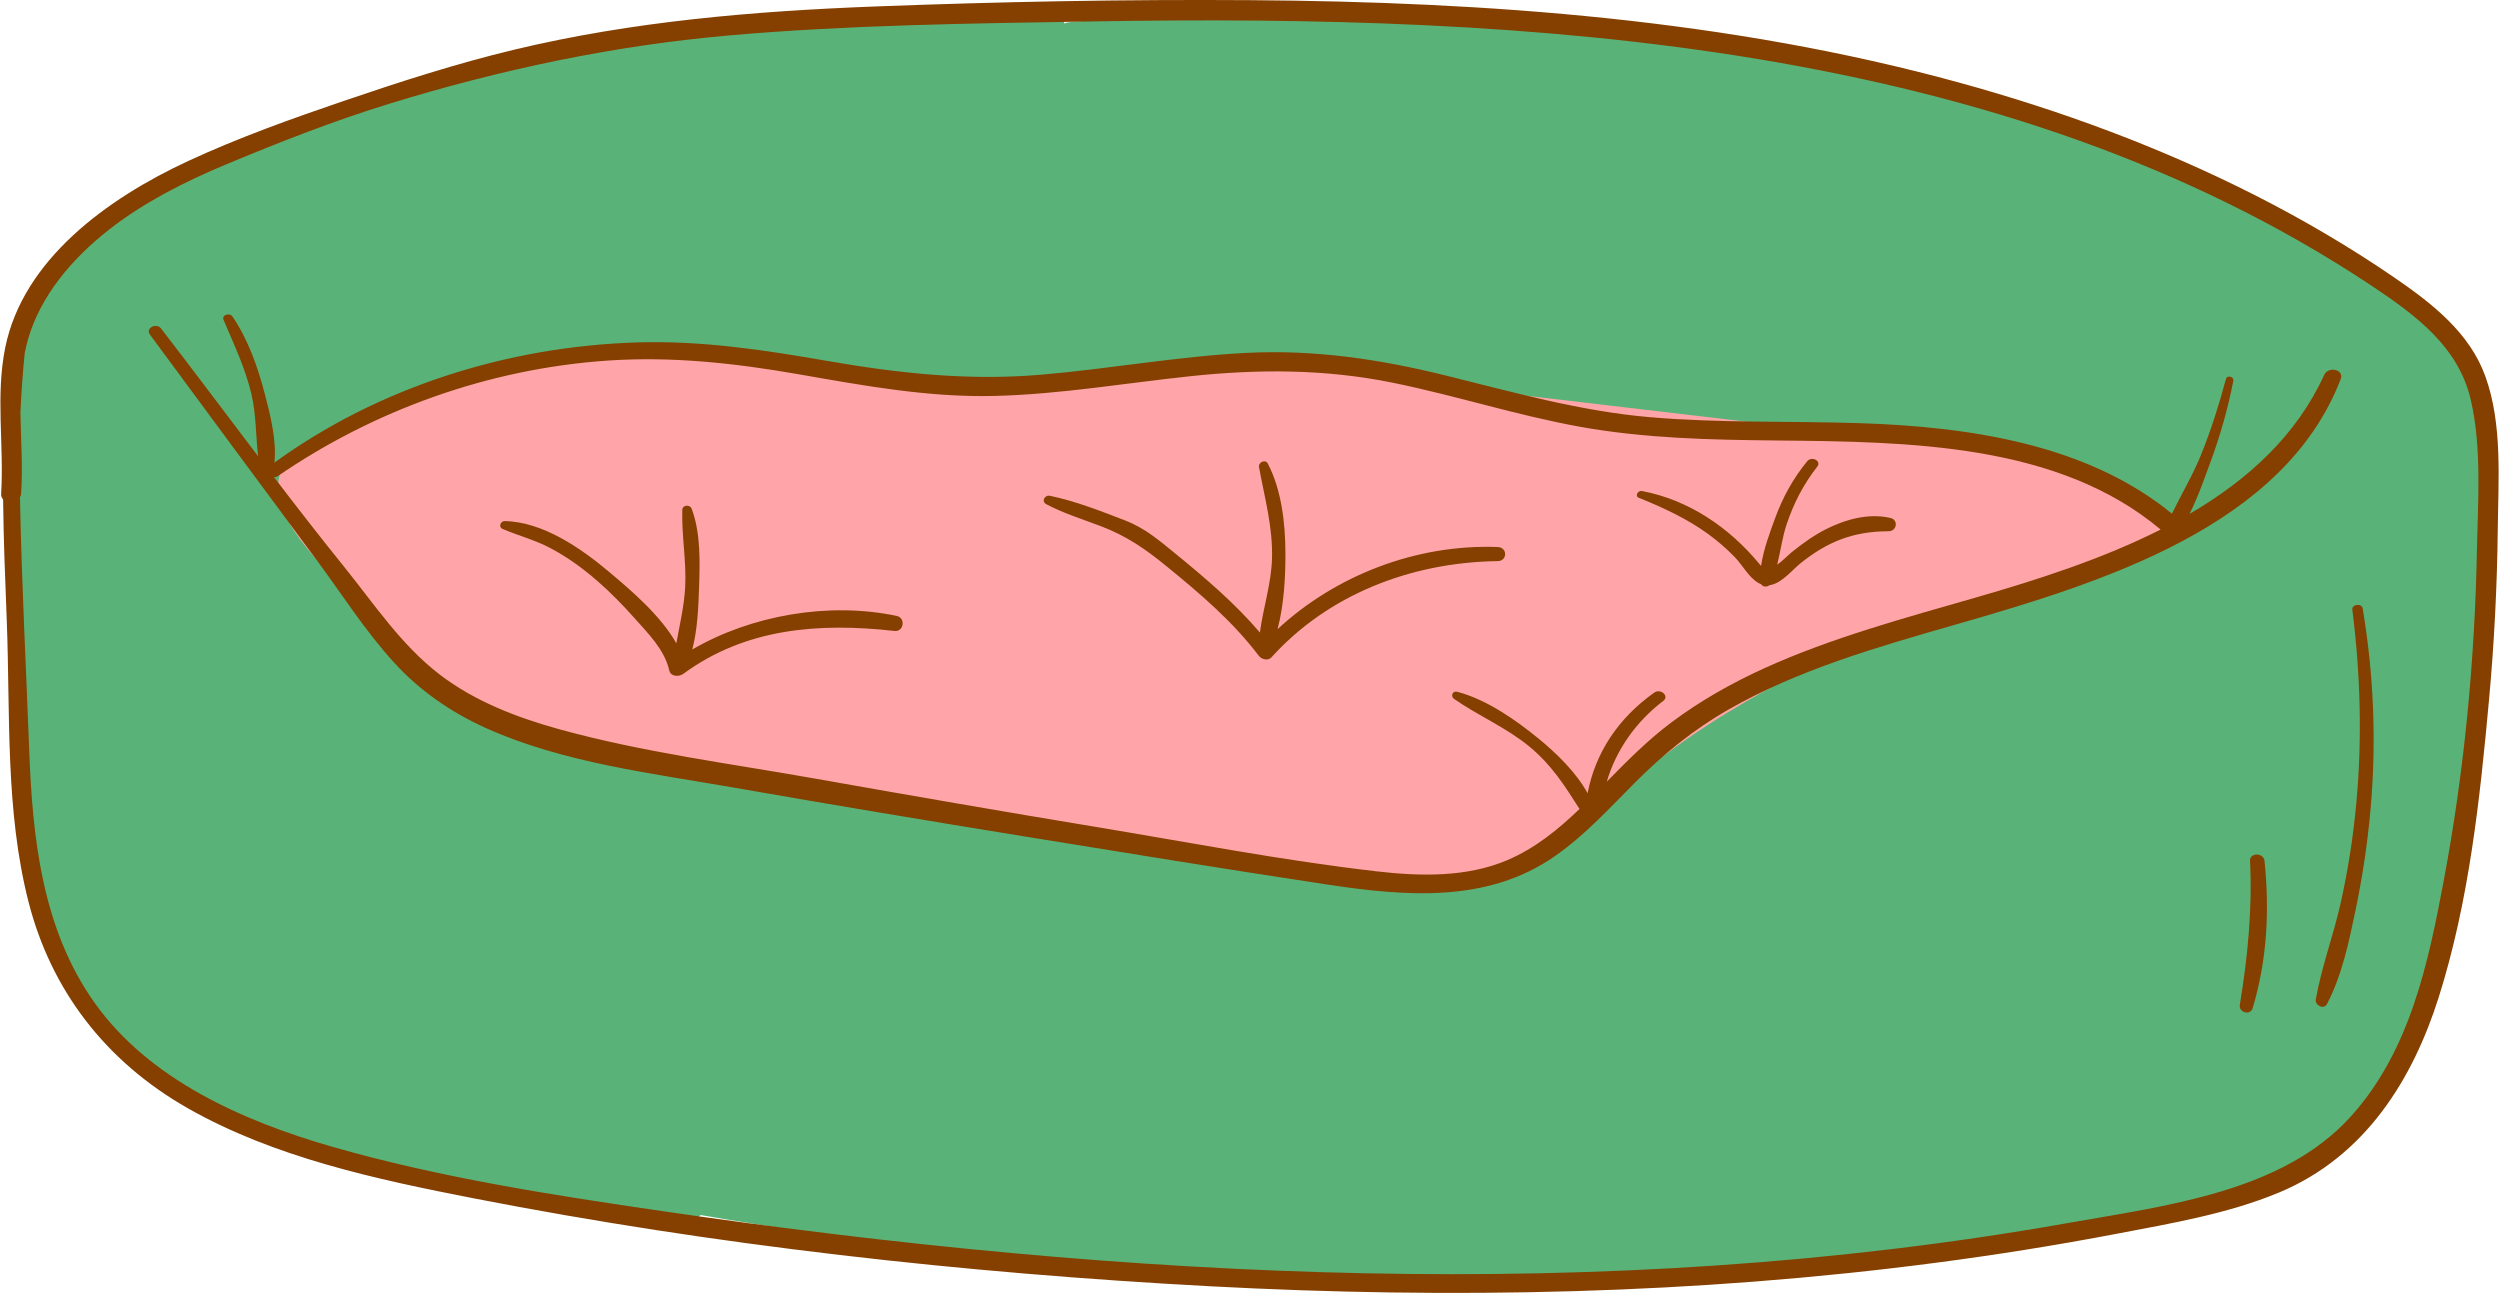 <?xml version="1.0" encoding="UTF-8" standalone="no"?><svg xmlns="http://www.w3.org/2000/svg" xmlns:xlink="http://www.w3.org/1999/xlink" fill="#000000" height="615.4" preserveAspectRatio="xMidYMid meet" version="1" viewBox="-0.2 0.0 1189.9 615.4" width="1189.9" zoomAndPan="magnify"><defs><clipPath id="a"><path d="M 0 0 L 1189.051 0 L 1189.051 615.379 L 0 615.379 Z M 0 0"/></clipPath></defs><g><g id="change1_1"><path d="M 1087.191 234.055 C 1086 203.609 1058.801 186.477 1030.488 176.164 C 995.539 163.438 958.355 155.227 921.344 149.359 C 845.52 137.34 768.363 135.969 691.594 135.297 C 531.008 133.895 369.152 132.055 209.969 154.379 C 190.359 157.129 170.824 160.273 151.359 163.766 C 146.527 164.633 144.465 167.832 144.488 171.219 C 119.875 184.281 105.258 207.551 101.434 233.117 C 97.184 261.547 107.879 290.316 126.117 313.262 C 168.395 366.449 243.164 389.707 309.031 409.113 C 452.203 451.289 607.387 462.965 754.742 432.355 C 823.102 418.152 889.496 395.062 950.344 363.262 C 980.621 347.438 1009.48 329.414 1036.621 309.414 C 1062.09 290.637 1088.449 266.281 1087.191 234.055" fill="#ffa5aa"/></g><g id="change2_1"><path d="M 336.824 368.23 C 268.797 362.77 205.883 330.59 163.926 281.758 C 163.84 281.656 163.75 281.574 163.664 281.48 C 155.758 271.93 146.703 263.102 139.871 252.758 C 134.781 245.059 130.535 235.637 132.801 226.512 C 134.891 218.109 142.059 211.18 151.836 211.746 C 157.344 212.07 160.766 208.395 161.492 204.199 C 210.234 178.137 266.148 164.395 322.773 165.051 C 384.684 165.77 444.539 191.75 506.684 182.031 C 507.734 181.867 508.855 181.34 509.863 180.617 C 557.305 172.754 606.078 170.977 654.051 175.715 C 655.664 178.273 658.508 180.305 662.5 180.781 C 715.688 187.141 768.895 193.363 822.094 199.652 C 848.691 202.797 875.285 205.934 901.891 209.043 C 925.684 211.824 950 213.59 973.391 218.613 C 993.438 222.918 1012.262 230.668 1025.25 245.746 C 1028.48 249.5 1031.262 253.516 1033.699 257.707 C 977.871 273.34 921.863 289.527 869.672 313.711 C 842.879 326.129 817.414 340.746 793.996 357.945 C 770.918 374.898 750.992 395.883 724.922 409.254 C 667.215 438.844 596.707 412.785 537.965 399.664 C 504.32 392.148 470.352 385.922 436.141 380.98 C 419.434 378.566 402.672 376.461 385.883 374.598 C 373.934 373.273 358.121 369.414 346.086 373.562 C 344.422 370.488 340.508 368.527 336.824 368.23 Z M 1179.148 193.816 C 1169.34 162.133 1147.66 135.867 1114.91 121.535 C 1112.102 120.309 1109.238 120.398 1106.828 121.305 C 1032.25 73.676 946.402 40.992 856.355 27.402 C 852.617 26.836 849.59 27.855 847.523 29.645 C 736.383 8.211 621.906 0.371 508.754 10.566 C 507.855 10.648 507.066 10.875 506.359 11.188 C 506.109 10.254 505.891 9.312 505.633 8.379 C 504.035 2.609 493.078 3.621 493.914 9.824 C 493.934 9.965 493.949 10.105 493.969 10.246 C 365.574 1.578 234.402 22.238 116.578 69.375 C 85.355 81.863 54.469 97.191 31.148 120.324 C 30.27 121.195 29.613 122.223 29.172 123.312 C 27.809 124.008 26.59 125.121 25.668 126.746 C 7.645 158.453 -0.199 194.008 3.168 229.602 C 3.562 233.766 6.086 236.355 9.18 237.426 C 9.289 259.148 9.383 280.867 9.48 302.59 C 9.66 342.41 8.02 383.043 17.34 422.207 C 25.363 455.922 42.742 488.051 72.629 510 C 102.766 532.137 140.23 542.648 176.898 552.199 C 225.223 564.785 274.711 573.762 324.324 580.918 C 327.887 581.434 331.211 580.477 333.246 578.309 C 473.73 602.492 617.945 611.559 760.766 607.23 C 832.137 605.066 903.336 599.363 974.047 590.312 C 990.652 588.188 1008.73 586.789 1023.148 580.262 C 1059.602 575.766 1091.59 561.59 1119.262 539.445 C 1122.238 537.066 1122.75 533.887 1121.762 531.039 C 1150.711 497.332 1162.32 452.66 1169.621 410.469 C 1175.98 373.688 1180.551 336.633 1183.52 299.5 C 1186.301 264.629 1189.711 227.93 1179.148 193.816" fill="#59b379"/></g><g id="change3_1"><path d="M 839.617 318.02 C 823.891 325.16 808.941 333.641 795.352 343.809 C 784.031 352.277 774.301 362.129 764.578 372.031 C 768.949 357.098 778.367 343.539 791.457 333.598 C 794.516 331.273 790.172 327.504 787.137 329.66 C 769.926 341.902 759.164 358.273 755.43 377.535 C 749.988 367.59 740.531 358.418 731.969 351.434 C 721.125 342.59 707.516 333.023 693.422 329.258 C 691.039 328.621 690.145 331.445 691.855 332.641 C 703.473 340.742 716.699 346.234 727.703 355.32 C 738.43 364.168 744.547 374.023 751.586 385.035 C 741.48 394.734 730.469 403.789 717.062 409.457 C 697.734 417.629 675.785 417.113 655.109 414.734 C 610.223 409.574 565.523 400.879 521.016 393.516 C 476.758 386.191 432.57 378.531 388.422 370.695 C 347.668 363.465 305.688 358.062 265.895 347.066 C 245.574 341.453 225.5 333.645 209.117 321.082 C 190.695 306.953 177.961 287.57 163.824 270.066 C 152.398 255.914 141.25 241.551 130.215 227.109 C 130.816 227.156 131.441 227.02 132.031 226.613 C 177.477 195.422 232.125 175.496 289.023 171.625 C 319.746 169.535 349.672 172.863 379.824 178.121 C 410.793 183.52 441.578 189.242 473.277 188.449 C 504.621 187.66 535.504 182.32 566.578 179.039 C 599.059 175.613 630.719 175.652 662.75 182.176 C 692.617 188.258 721.57 197.648 751.609 203.09 C 782.625 208.707 814.273 209.355 845.789 209.66 C 908.449 210.273 979.34 211.012 1028.16 252.043 C 1000.5 266.008 969.656 275.906 940.535 284.301 C 906.395 294.141 871.773 303.426 839.617 318.02 Z M 1113.879 180.422 C 1115.66 175.816 1107.969 174.152 1106.02 178.445 C 1092.801 207.422 1069.559 228.477 1041.922 244.598 C 1046.031 236.469 1049.059 227.598 1052.078 219.402 C 1056.672 206.941 1060.211 194.258 1062.781 181.324 C 1063.191 179.242 1059.801 178.316 1059.238 180.438 C 1055.988 192.672 1052.129 204.773 1047.352 216.59 C 1043.461 226.195 1038.07 235.18 1033.551 244.488 C 993.141 211.414 937.133 203.047 884.414 201.387 C 851.375 200.344 818.23 201.398 785.277 198.578 C 751.73 195.707 719.938 186.613 687.574 178.641 C 656.555 171 625.695 166.352 593.473 167.938 C 560.383 169.566 527.805 175.625 494.836 178.379 C 460.184 181.273 427.184 177.637 393.152 171.719 C 363.371 166.535 333.691 162.055 303.262 162.969 C 240.711 164.852 179.395 184.656 130.422 220.176 C 131.531 209.578 128.422 197.375 125.836 187.492 C 122.555 174.934 117.949 161.617 110.406 150.594 C 109.086 148.668 105.211 149.898 106.188 152.215 C 111.137 163.945 116.516 175.117 119.441 187.484 C 121.766 197.293 121.496 207.359 122.66 217.184 C 107.258 196.902 92.008 176.52 76.473 156.367 C 74.211 153.434 68.891 156.172 71.129 159.215 C 97.625 195.219 124.289 231.121 150.879 267.07 C 162.82 283.219 173.547 300.168 187.215 315.207 C 199.309 328.516 214.266 338.973 231.258 346.609 C 267.855 363.062 310.105 368.039 349.77 374.992 C 395.828 383.062 441.984 390.723 488.16 398.234 C 535.582 405.945 583.008 413.645 630.52 420.859 C 668.566 426.641 707.594 430.094 740.02 407.387 C 754.359 397.344 765.91 384.598 778.004 372.465 C 791.305 359.117 805.719 347.309 822.527 337.703 C 855.566 318.82 893.129 308.012 930.078 297.422 C 1000.762 277.16 1086.949 250.527 1113.879 180.422" fill="#854000"/></g><g clip-path="url(#a)" id="change3_7"><path d="M 1178.719 261.879 C 1177.699 314.574 1172.691 367.211 1162.922 419.164 C 1155.629 457.93 1146.969 500.07 1118.762 531.328 C 1086.129 567.488 1030.59 573.883 983.066 582.281 C 762.906 621.195 535.305 608.621 315.152 576.461 C 262.484 568.766 209.062 560.492 158.09 545.855 C 114.488 533.332 70.742 513.496 45.047 477.594 C 19.617 442.059 15.258 398.227 13.699 356.91 C 12.191 316.922 10.062 276.789 9.312 236.758 C 9.605 236.238 9.797 235.633 9.844 234.945 C 10.723 222.23 9.719 209.262 9.527 196.363 C 9.93 186.93 10.613 177.508 11.566 168.094 C 11.988 165.973 12.465 163.855 13.059 161.754 C 18.965 140.938 34.031 123.109 51.699 109.297 C 68.309 96.305 87.637 86.492 107.469 78.227 C 133.07 67.551 159.02 57.371 185.719 49.184 C 238.254 33.07 291.809 21.676 347.043 16.84 C 404.375 11.824 462.285 11.172 519.84 10.199 C 728.758 6.668 953.949 19.766 1128.77 136.125 C 1150.219 150.402 1169.961 165.352 1175.75 190.156 C 1181.121 213.191 1179.18 238.477 1178.719 261.879 Z M 1182.809 179.336 C 1175.371 158.516 1157.73 144.633 1139.09 131.875 C 1118.051 117.48 1095.879 104.473 1072.898 92.812 C 1028.371 70.219 980.836 52.641 932.07 39.254 C 822.953 9.297 708.395 0.867 594.914 0.078 C 535.48 -0.336 475.926 0.801 416.543 3.07 C 358.602 5.285 300.781 10.145 244.551 23.641 C 216.836 30.297 190.055 38.961 163.238 48.102 C 138.359 56.578 113.273 65.566 89.574 76.535 C 50.352 94.691 10.711 123.844 2.285 165.453 C -2.363 188.418 1.762 211.801 0.344 234.945 C 0.273 236.121 0.656 237.035 1.281 237.715 C 1.477 256.961 2.281 276.254 3.027 295.711 C 4.734 340.156 2.234 385.633 13.375 429.258 C 23.941 470.645 49.473 504.895 89.215 527.496 C 130.262 550.836 178.664 561.277 225.441 570.395 C 340.285 592.777 458.398 605.93 575.59 612.203 C 690.703 618.363 806.543 616.031 920.781 601.082 C 949.773 597.289 978.645 592.695 1007.309 587.219 C 1033.219 582.27 1060.172 577.715 1084.391 567.648 C 1125.941 550.387 1148.32 513.16 1160.5 474.758 C 1174.969 429.105 1180.172 380.152 1184.488 332.957 C 1186.961 305.934 1188.34 278.828 1188.641 251.711 C 1188.891 228.176 1190.93 202.066 1182.809 179.336" fill="#854000"/></g><g id="change3_2"><path d="M 426.602 293.152 C 394.297 286.363 357.449 292.758 329.297 309.133 C 331.793 299.586 332.207 289.125 332.527 279.711 C 332.941 267.664 333.359 253.66 329.004 242.133 C 328.184 239.957 324.621 240.281 324.547 242.68 C 324.164 255.008 326.609 267.277 325.902 279.711 C 325.391 288.688 323.289 297.402 321.711 306.191 C 314.328 293.031 300.258 281.051 289.406 271.949 C 276.535 261.156 258.352 248.387 240.047 248.008 C 237.969 247.965 236.938 250.859 238.941 251.723 C 246.414 254.934 254.301 256.953 261.527 260.75 C 269.844 265.117 277.34 270.605 284.258 276.641 C 290.441 282.031 296.129 287.859 301.52 293.906 C 308.32 301.531 316.121 309.23 318.34 319.098 C 319.004 322.051 322.898 322.285 325.047 320.711 C 354.477 299.09 389.281 296.234 425.535 300.312 C 430.027 300.816 430.945 294.066 426.602 293.152" fill="#854000"/></g><g id="change3_3"><path d="M 712.637 260.355 C 673.465 258.898 635.109 274.168 607.863 299.465 C 610.992 287.664 611.684 274.02 611.613 262.871 C 611.531 249.012 609.801 233.281 603.246 220.66 C 602.043 218.348 598.633 220.109 599.027 222.281 C 601.715 237.059 605.699 250.895 605.215 266.09 C 604.836 277.887 601 289.453 599.457 301.043 C 587.516 287.07 573.539 275.168 558.941 263.25 C 551.531 257.195 544.656 251.328 535.379 247.738 C 524.035 243.348 511.586 238.473 499.574 235.984 C 496.984 235.445 495.336 238.672 497.734 239.953 C 505.906 244.328 515.273 247.191 524.016 250.543 C 536.121 255.184 545.051 261.387 554.77 269.309 C 571.012 282.547 586.48 295.703 598.934 312.133 C 600.207 313.816 603.285 314.715 604.977 312.844 C 631.668 283.293 670.922 267.637 712.637 267.07 C 717.395 267.008 717.367 260.531 712.637 260.355" fill="#854000"/></g><g id="change3_4"><path d="M 899.617 246.543 C 889.113 244.055 877.805 247.309 868.586 252.031 C 862.875 254.957 857.723 258.703 852.812 262.637 C 850.438 264.539 848.238 267.047 845.688 268.738 C 847.25 262.359 848.125 255.668 850.18 249.523 C 853.484 239.648 858.172 230.465 864.777 222.066 C 866.879 219.395 862.086 216.945 859.977 219.512 C 853.191 227.766 848.242 236.887 844.668 246.652 C 842.145 253.555 839.109 261.621 838.008 269.34 C 837.625 268.918 837.199 268.43 836.719 267.848 C 822.953 251.344 803.941 238.016 781.375 233.715 C 779.352 233.328 777.73 236.105 779.871 236.965 C 791.371 241.586 802.785 246.895 812.652 254.055 C 817.328 257.445 821.688 261.234 825.633 265.316 C 829.051 268.852 832.383 275.211 837.059 277.648 C 837.383 277.816 837.699 277.926 838.016 278.047 C 838.816 279.367 840.742 279.539 841.984 278.539 C 847.703 277.809 852.719 271.371 856.562 268.266 C 869.336 257.953 881.637 252.887 898.68 252.855 C 902.621 252.848 903.516 247.465 899.617 246.543" fill="#854000"/></g><g id="change3_5"><path d="M 1119.41 290.133 C 1123.289 320.809 1124.16 351.746 1121.289 382.531 C 1119.809 398.43 1117.359 414.238 1113.852 429.871 C 1110.422 445.207 1104.711 460.309 1102.02 475.742 C 1101.551 478.469 1105.84 480.789 1107.391 477.805 C 1114.57 464.012 1117.801 448.234 1120.922 433.324 C 1124.199 417.605 1126.602 401.719 1128.039 385.77 C 1130.93 353.637 1129.699 321.383 1124.328 289.523 C 1123.91 287.012 1119.09 287.574 1119.41 290.133" fill="#854000"/></g><g id="change3_6"><path d="M 1070.719 409.738 C 1071.871 432.648 1069.602 455.672 1065.859 478.309 C 1065.27 481.887 1070.879 483.535 1071.98 479.848 C 1078.871 456.785 1080.059 433.508 1077.621 409.738 C 1077.211 405.781 1070.512 405.645 1070.719 409.738" fill="#854000"/></g></g></svg>